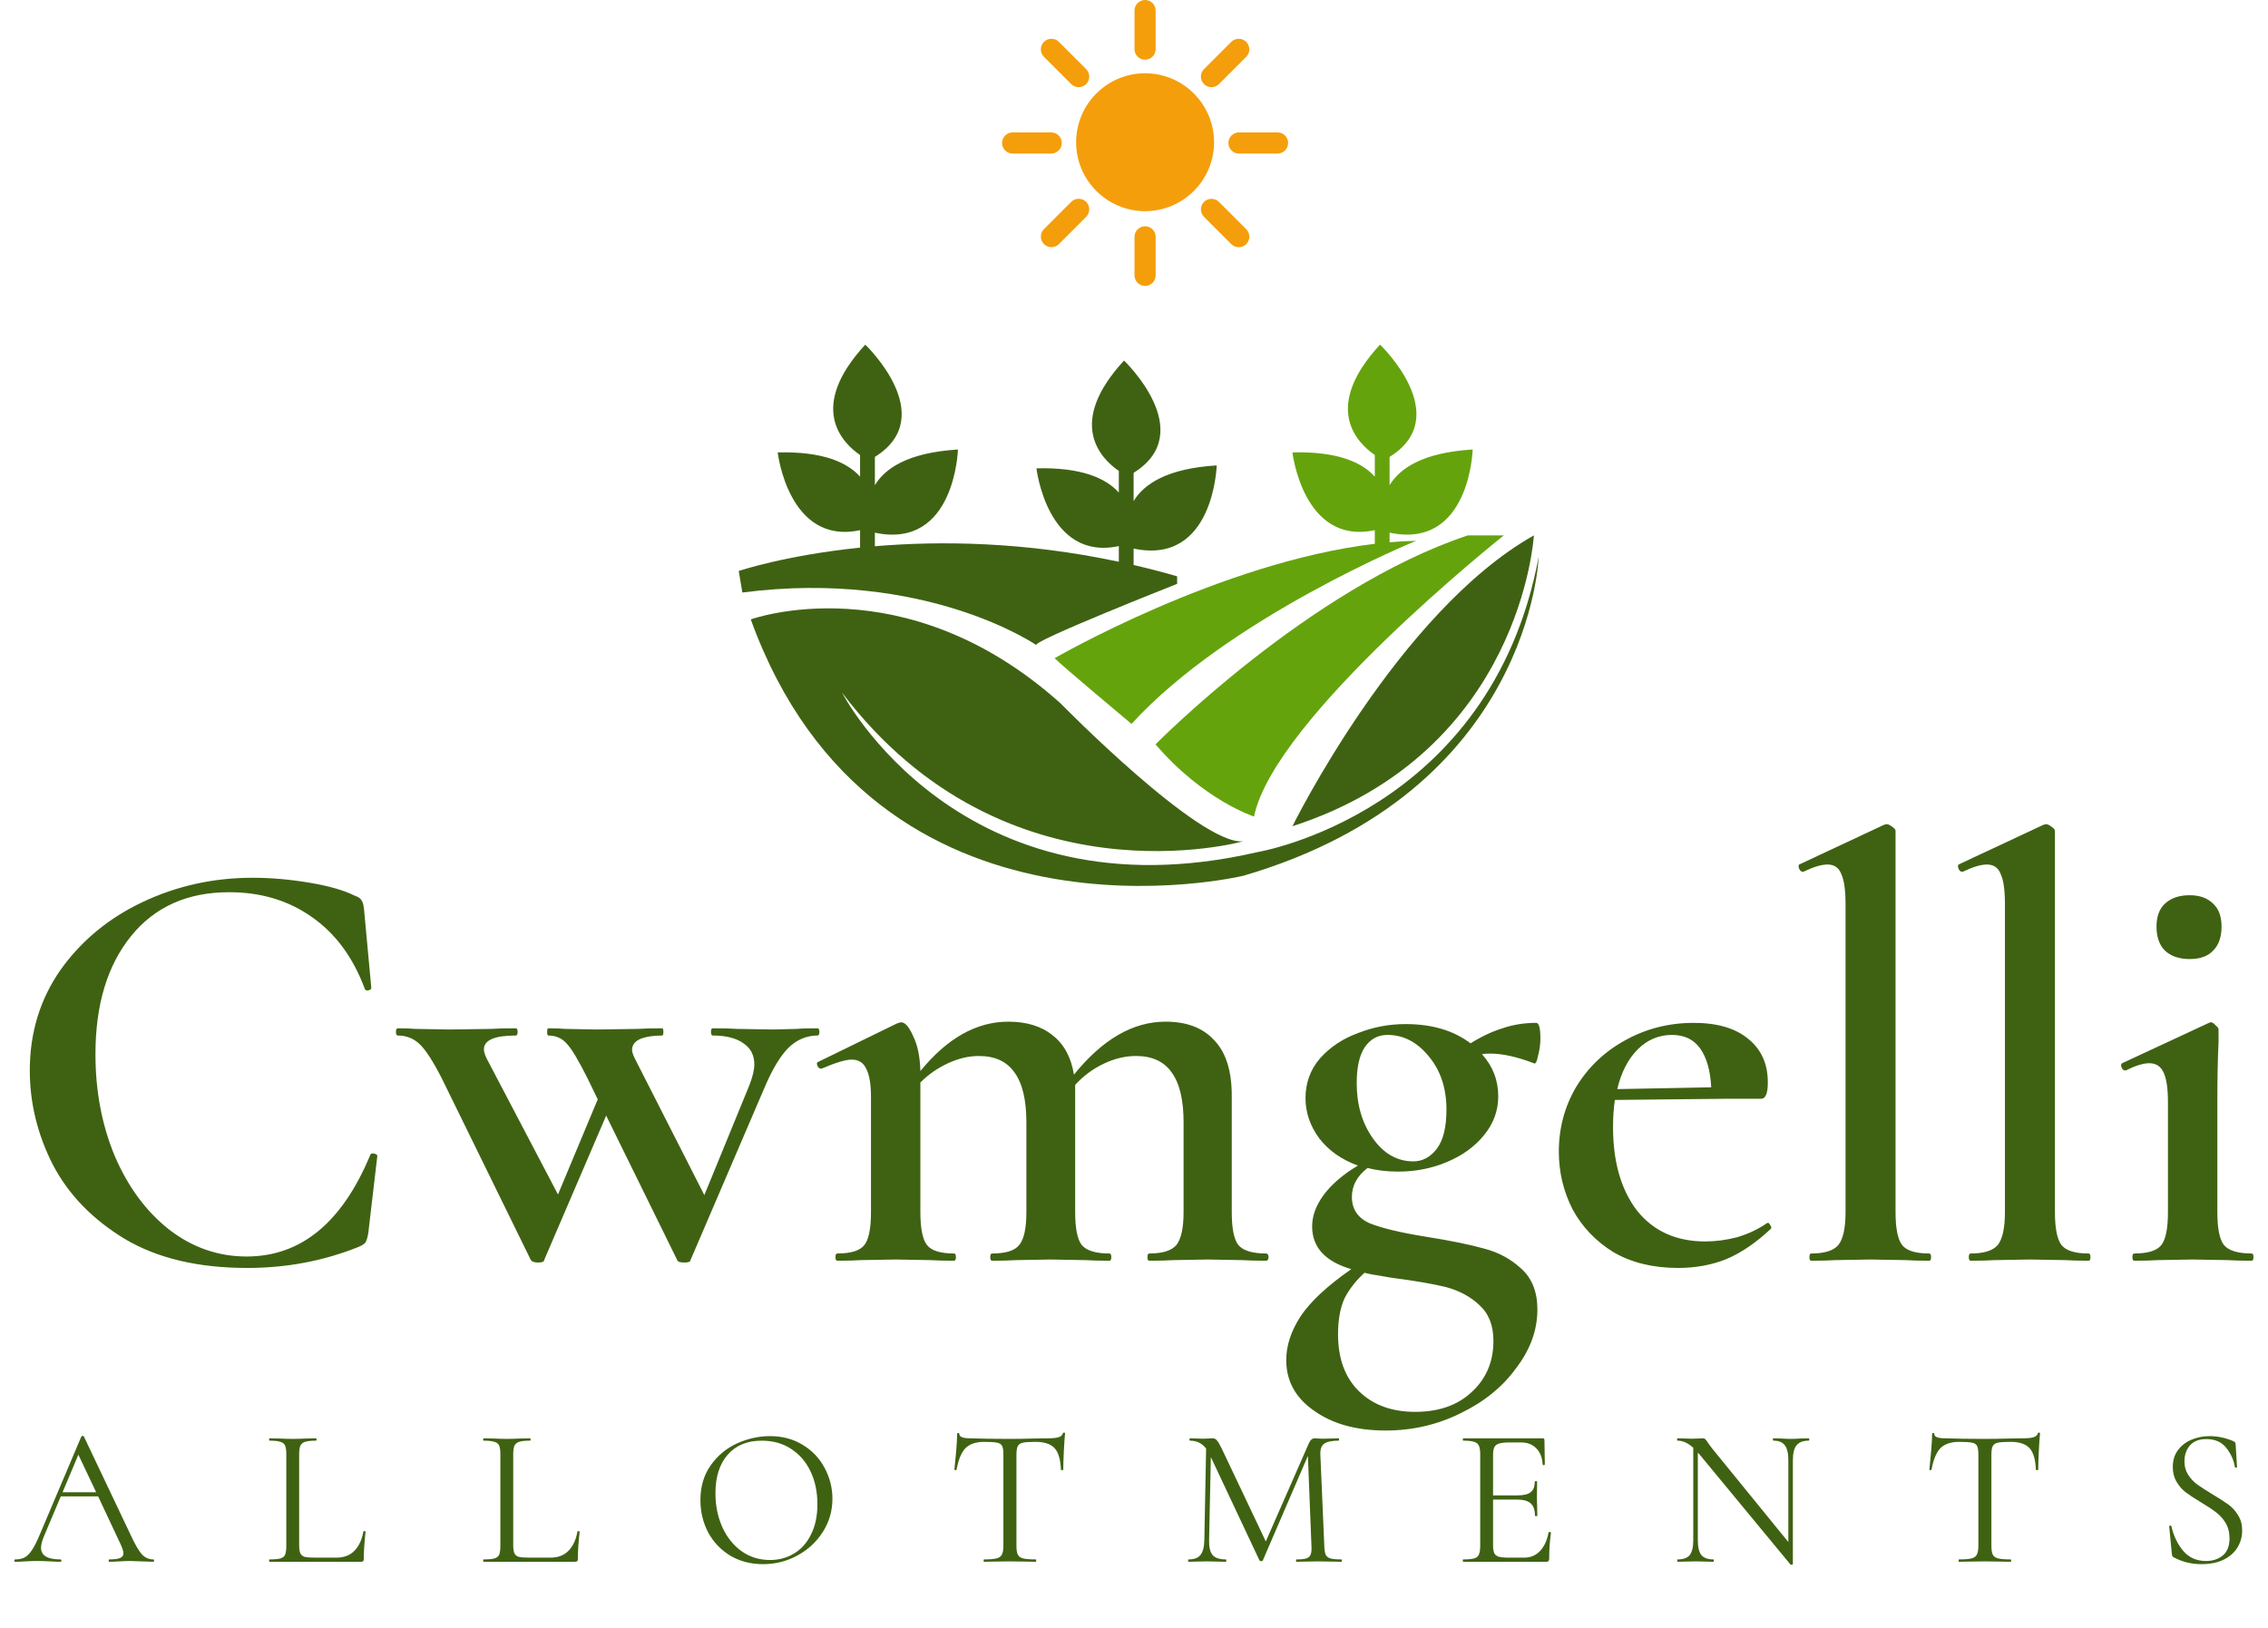 <svg width="241" height="173" viewBox="0 0 241 173" fill="none" xmlns="http://www.w3.org/2000/svg">
<path d="M26.847 93.296C28.767 93.296 30.751 93.467 32.799 93.808C34.89 94.149 36.533 94.619 37.727 95.216C38.111 95.344 38.346 95.515 38.431 95.728C38.559 95.899 38.645 96.219 38.687 96.688L39.455 105.008C39.455 105.136 39.349 105.221 39.135 105.264C38.922 105.307 38.794 105.243 38.751 105.072C37.514 101.744 35.637 99.205 33.119 97.456C30.645 95.707 27.722 94.832 24.351 94.832C19.914 94.832 16.437 96.389 13.919 99.504C11.402 102.619 10.143 106.8 10.143 112.048C10.143 115.973 10.826 119.579 12.191 122.864C13.599 126.149 15.519 128.752 17.951 130.672C20.426 132.592 23.178 133.552 26.207 133.552C31.967 133.552 36.341 129.968 39.327 122.8C39.37 122.629 39.498 122.565 39.711 122.608C39.967 122.651 40.095 122.736 40.095 122.864L39.135 131.056C39.05 131.568 38.943 131.909 38.815 132.08C38.73 132.208 38.495 132.357 38.111 132.528C34.399 134.021 30.453 134.768 26.271 134.768C21.066 134.768 16.735 133.744 13.279 131.696C9.823 129.605 7.263 126.96 5.599 123.76C3.978 120.56 3.167 117.232 3.167 113.776C3.167 109.765 4.255 106.203 6.431 103.088C8.65 99.973 11.573 97.563 15.199 95.856C18.826 94.149 22.709 93.296 26.847 93.296ZM86.876 109.296C87.004 109.296 87.068 109.424 87.068 109.68C87.068 109.936 87.004 110.064 86.876 110.064C85.724 110.064 84.7 110.491 83.804 111.344C82.95 112.197 82.118 113.563 81.308 115.44L73.372 133.936C73.372 134.107 73.158 134.192 72.732 134.192C72.262 134.192 72.006 134.107 71.964 133.936L64.412 118.576L57.82 133.936C57.82 134.107 57.606 134.192 57.18 134.192C56.796 134.192 56.54 134.107 56.412 133.936L46.94 114.608C46.001 112.773 45.212 111.557 44.572 110.96C43.932 110.363 43.164 110.064 42.268 110.064C42.14 110.064 42.076 109.936 42.076 109.68C42.076 109.424 42.14 109.296 42.268 109.296C43.036 109.296 43.654 109.317 44.124 109.36L47.836 109.424L52.188 109.36C52.828 109.317 53.702 109.296 54.812 109.296C54.94 109.296 55.004 109.424 55.004 109.68C55.004 109.936 54.94 110.064 54.812 110.064C52.55 110.064 51.42 110.555 51.42 111.536C51.42 111.792 51.526 112.133 51.74 112.56L59.292 126.96L63.516 116.848L62.428 114.608C61.489 112.731 60.764 111.515 60.252 110.96C59.74 110.363 59.078 110.064 58.268 110.064C58.182 110.064 58.14 109.936 58.14 109.68C58.14 109.424 58.182 109.296 58.268 109.296C58.993 109.296 59.59 109.317 60.06 109.36L63.388 109.424L67.804 109.36C68.444 109.317 69.297 109.296 70.364 109.296C70.449 109.296 70.492 109.424 70.492 109.68C70.492 109.936 70.449 110.064 70.364 110.064C69.382 110.064 68.593 110.192 67.996 110.448C67.441 110.704 67.164 111.088 67.164 111.6C67.164 111.813 67.27 112.133 67.484 112.56L74.844 127.024L79.644 115.312C79.985 114.416 80.156 113.691 80.156 113.136C80.156 112.155 79.772 111.408 79.004 110.896C78.236 110.341 77.148 110.064 75.74 110.064C75.612 110.064 75.548 109.936 75.548 109.68C75.548 109.424 75.612 109.296 75.74 109.296C76.892 109.296 77.745 109.317 78.3 109.36L82.14 109.424L84.7 109.36C85.126 109.317 85.852 109.296 86.876 109.296ZM134.536 133.232C134.706 133.232 134.792 133.36 134.792 133.616C134.792 133.872 134.706 134 134.536 134C133.469 134 132.616 133.979 131.976 133.936L128.328 133.872L124.68 133.936C124.04 133.979 123.186 134 122.12 134C121.992 134 121.928 133.872 121.928 133.616C121.928 133.36 121.992 133.232 122.12 133.232C123.528 133.232 124.488 132.933 125 132.336C125.512 131.696 125.768 130.523 125.768 128.816V119.28C125.768 116.891 125.341 115.12 124.488 113.968C123.677 112.816 122.418 112.24 120.712 112.24C119.56 112.24 118.408 112.517 117.256 113.072C116.104 113.627 115.101 114.373 114.248 115.312V115.952V128.816C114.248 130.565 114.482 131.739 114.952 132.336C115.464 132.933 116.445 133.232 117.896 133.232C118.024 133.232 118.088 133.36 118.088 133.616C118.088 133.872 118.024 134 117.896 134C116.829 134 115.976 133.979 115.336 133.936L111.624 133.872L107.976 133.936C107.336 133.979 106.482 134 105.416 134C105.288 134 105.224 133.872 105.224 133.616C105.224 133.36 105.288 133.232 105.416 133.232C106.866 133.232 107.826 132.933 108.296 132.336C108.808 131.739 109.064 130.565 109.064 128.816V119.28C109.064 116.891 108.637 115.12 107.784 113.968C106.973 112.816 105.714 112.24 104.008 112.24C102.941 112.24 101.853 112.496 100.744 113.008C99.634 113.52 98.653 114.203 97.8 115.056V128.816C97.8 130.565 98.034 131.739 98.504 132.336C98.973 132.933 99.933 133.232 101.384 133.232C101.512 133.232 101.576 133.36 101.576 133.616C101.576 133.872 101.512 134 101.384 134C100.317 134 99.485 133.979 98.888 133.936L95.176 133.872L91.464 133.936C90.866 133.979 90.034 134 88.968 134C88.84 134 88.776 133.872 88.776 133.616C88.776 133.36 88.84 133.232 88.968 133.232C90.418 133.232 91.378 132.933 91.848 132.336C92.317 131.739 92.552 130.565 92.552 128.816V116.592C92.552 115.227 92.381 114.224 92.04 113.584C91.741 112.944 91.229 112.624 90.504 112.624C89.864 112.624 88.797 112.944 87.304 113.584H87.24C87.069 113.584 86.941 113.477 86.856 113.264C86.77 113.051 86.792 112.923 86.92 112.88L95.304 108.784C95.56 108.699 95.709 108.656 95.752 108.656C96.178 108.656 96.605 109.147 97.032 110.128C97.501 111.067 97.757 112.304 97.8 113.84C100.658 110.341 103.773 108.592 107.144 108.592C109.106 108.592 110.685 109.083 111.88 110.064C113.074 111.003 113.821 112.389 114.12 114.224C117.149 110.469 120.392 108.592 123.848 108.592C126.109 108.592 127.837 109.253 129.032 110.576C130.269 111.856 130.888 113.819 130.888 116.464V128.816C130.888 130.565 131.122 131.739 131.592 132.336C132.104 132.933 133.085 133.232 134.536 133.232ZM151.461 131.44C154.149 131.867 156.24 132.293 157.733 132.72C159.227 133.104 160.528 133.808 161.637 134.832C162.789 135.856 163.365 137.307 163.365 139.184C163.365 141.36 162.619 143.429 161.125 145.392C159.675 147.397 157.712 148.997 155.237 150.192C152.763 151.429 150.096 152.048 147.237 152.048C144.123 152.048 141.584 151.344 139.621 149.936C137.659 148.571 136.677 146.779 136.677 144.56C136.677 143.024 137.189 141.467 138.213 139.888C139.28 138.309 141.072 136.645 143.589 134.896C140.816 134.085 139.429 132.571 139.429 130.352C139.429 129.243 139.835 128.133 140.645 127.024C141.499 125.872 142.715 124.827 144.293 123.888C142.544 123.248 141.179 122.288 140.197 121.008C139.216 119.685 138.725 118.256 138.725 116.72C138.725 115.099 139.237 113.691 140.261 112.496C141.328 111.301 142.672 110.405 144.293 109.808C145.915 109.168 147.6 108.848 149.349 108.848C152.165 108.848 154.469 109.531 156.261 110.896C157.413 110.171 158.544 109.637 159.653 109.296C160.763 108.912 161.957 108.72 163.237 108.72C163.536 108.72 163.685 109.275 163.685 110.384C163.685 110.981 163.6 111.6 163.429 112.24C163.301 112.88 163.152 113.136 162.981 113.008C161.189 112.325 159.653 111.984 158.373 111.984C157.989 111.984 157.691 112.005 157.477 112.048C158.629 113.328 159.205 114.821 159.205 116.528C159.205 118.064 158.693 119.451 157.669 120.688C156.688 121.883 155.387 122.821 153.765 123.504C152.144 124.187 150.416 124.528 148.581 124.528C147.387 124.528 146.299 124.4 145.317 124.144C144.208 124.997 143.653 126.021 143.653 127.216C143.653 128.539 144.293 129.477 145.573 130.032C146.853 130.544 148.816 131.013 151.461 131.44ZM147.429 110C146.405 110 145.595 110.448 144.997 111.344C144.443 112.197 144.165 113.456 144.165 115.12C144.165 117.424 144.741 119.387 145.893 121.008C147.045 122.629 148.475 123.44 150.181 123.44C151.163 123.44 151.995 122.992 152.677 122.096C153.36 121.2 153.701 119.813 153.701 117.936C153.701 115.675 153.083 113.797 151.845 112.304C150.608 110.768 149.136 110 147.429 110ZM150.373 150.064C152.891 150.064 154.896 149.36 156.389 147.952C157.925 146.544 158.693 144.731 158.693 142.512C158.693 140.891 158.203 139.632 157.221 138.736C156.283 137.84 155.109 137.2 153.701 136.816C152.336 136.475 150.501 136.155 148.197 135.856C147.856 135.813 147.344 135.728 146.661 135.6C146.021 135.515 145.467 135.408 144.997 135.28C144.101 136.091 143.397 136.987 142.885 137.968C142.416 138.992 142.181 140.272 142.181 141.808C142.181 144.411 142.928 146.437 144.421 147.888C145.915 149.339 147.899 150.064 150.373 150.064ZM187.851 129.968C187.937 129.968 188.022 130.053 188.107 130.224C188.235 130.395 188.257 130.523 188.171 130.608C186.635 132.059 185.078 133.125 183.499 133.808C181.921 134.448 180.193 134.768 178.315 134.768C175.67 134.768 173.387 134.213 171.467 133.104C169.59 131.952 168.139 130.437 167.115 128.56C166.134 126.64 165.643 124.592 165.643 122.416C165.643 119.899 166.262 117.595 167.499 115.504C168.779 113.413 170.507 111.771 172.683 110.576C174.902 109.339 177.334 108.72 179.979 108.72C182.497 108.72 184.438 109.296 185.803 110.448C187.169 111.557 187.851 113.093 187.851 115.056C187.851 116.208 187.617 116.784 187.147 116.784H183.627L171.595 116.912C171.467 117.808 171.403 118.768 171.403 119.792C171.403 123.504 172.257 126.469 173.963 128.688C175.713 130.864 178.123 131.952 181.195 131.952C182.305 131.952 183.435 131.803 184.587 131.504C185.739 131.163 186.785 130.672 187.723 130.032L187.851 129.968ZM177.675 110C176.267 110 175.051 110.512 174.027 111.536C173.003 112.56 172.278 113.968 171.851 115.76L181.835 115.568C181.75 113.819 181.366 112.453 180.683 111.472C180.001 110.491 178.998 110 177.675 110ZM192.462 134C192.334 134 192.27 133.872 192.27 133.616C192.27 133.36 192.334 133.232 192.462 133.232C193.87 133.232 194.83 132.933 195.342 132.336C195.854 131.696 196.11 130.523 196.11 128.816V96.112C196.11 94.619 195.96 93.552 195.662 92.912C195.406 92.229 194.915 91.888 194.19 91.888C193.55 91.888 192.696 92.144 191.63 92.656H191.566C191.395 92.656 191.267 92.549 191.182 92.336C191.096 92.123 191.096 91.973 191.182 91.888L200.206 87.664L200.462 87.6C200.632 87.6 200.824 87.685 201.038 87.856C201.294 88.027 201.422 88.176 201.422 88.304V128.816C201.422 130.565 201.656 131.739 202.126 132.336C202.595 132.933 203.555 133.232 205.006 133.232C205.134 133.232 205.198 133.36 205.198 133.616C205.198 133.872 205.134 134 205.006 134C203.982 134 203.15 133.979 202.51 133.936L198.734 133.872L195.022 133.936C194.382 133.979 193.528 134 192.462 134ZM209.399 134C209.271 134 209.207 133.872 209.207 133.616C209.207 133.36 209.271 133.232 209.399 133.232C210.807 133.232 211.767 132.933 212.279 132.336C212.791 131.696 213.047 130.523 213.047 128.816V96.112C213.047 94.619 212.898 93.552 212.599 92.912C212.343 92.229 211.853 91.888 211.127 91.888C210.487 91.888 209.634 92.144 208.567 92.656H208.503C208.333 92.656 208.205 92.549 208.119 92.336C208.034 92.123 208.034 91.973 208.119 91.888L217.143 87.664L217.399 87.6C217.57 87.6 217.762 87.685 217.975 87.856C218.231 88.027 218.359 88.176 218.359 88.304V128.816C218.359 130.565 218.594 131.739 219.063 132.336C219.533 132.933 220.493 133.232 221.943 133.232C222.071 133.232 222.135 133.36 222.135 133.616C222.135 133.872 222.071 134 221.943 134C220.919 134 220.087 133.979 219.447 133.936L215.671 133.872L211.959 133.936C211.319 133.979 210.466 134 209.399 134ZM226.785 134C226.657 134 226.593 133.872 226.593 133.616C226.593 133.36 226.657 133.232 226.785 133.232C228.235 133.232 229.195 132.933 229.665 132.336C230.134 131.739 230.369 130.565 230.369 128.816V117.168C230.369 115.717 230.219 114.672 229.921 114.032C229.622 113.349 229.11 113.008 228.385 113.008C227.745 113.008 226.913 113.264 225.889 113.776H225.825C225.654 113.776 225.526 113.669 225.441 113.456C225.355 113.243 225.377 113.093 225.505 113.008L234.721 108.72L234.913 108.656C235.083 108.656 235.254 108.763 235.425 108.976C235.638 109.147 235.745 109.296 235.745 109.424V110.768C235.659 112.56 235.617 114.672 235.617 117.104V128.816C235.617 130.565 235.851 131.739 236.321 132.336C236.833 132.933 237.814 133.232 239.265 133.232C239.393 133.232 239.457 133.36 239.457 133.616C239.457 133.872 239.393 134 239.265 134C238.198 134 237.345 133.979 236.705 133.936L232.993 133.872L229.281 133.936C228.683 133.979 227.851 134 226.785 134ZM232.673 101.936C231.563 101.936 230.689 101.637 230.049 101.04C229.451 100.443 229.153 99.589 229.153 98.48C229.153 97.413 229.451 96.603 230.049 96.048C230.689 95.451 231.563 95.152 232.673 95.152C233.739 95.152 234.571 95.451 235.169 96.048C235.766 96.603 236.065 97.413 236.065 98.48C236.065 99.589 235.766 100.443 235.169 101.04C234.614 101.637 233.782 101.936 232.673 101.936ZM16.287 165.748C16.343 165.748 16.371 165.79 16.371 165.874C16.371 165.958 16.343 166 16.287 166C16.021 166 15.608 165.986 15.048 165.958C14.488 165.93 14.082 165.916 13.83 165.916C13.522 165.916 13.13 165.93 12.654 165.958C12.206 165.986 11.863 166 11.625 166C11.569 166 11.541 165.958 11.541 165.874C11.541 165.79 11.569 165.748 11.625 165.748C12.143 165.748 12.521 165.699 12.759 165.601C12.997 165.503 13.116 165.335 13.116 165.097C13.116 164.901 13.025 164.6 12.843 164.194L10.428 159.049H6.459L4.653 163.333C4.457 163.809 4.359 164.201 4.359 164.509C4.359 165.335 5.045 165.748 6.417 165.748C6.487 165.748 6.522 165.79 6.522 165.874C6.522 165.958 6.487 166 6.417 166C6.165 166 5.801 165.986 5.325 165.958C4.793 165.93 4.331 165.916 3.939 165.916C3.575 165.916 3.155 165.93 2.679 165.958C2.259 165.986 1.909 166 1.629 166C1.559 166 1.524 165.958 1.524 165.874C1.524 165.79 1.559 165.748 1.629 165.748C2.021 165.748 2.35 165.678 2.616 165.538C2.896 165.384 3.155 165.125 3.393 164.761C3.645 164.383 3.918 163.844 4.212 163.144L8.643 152.686C8.671 152.644 8.72 152.623 8.79 152.623C8.86 152.623 8.902 152.644 8.916 152.686L13.872 163.123C14.348 164.159 14.754 164.859 15.09 165.223C15.426 165.573 15.825 165.748 16.287 165.748ZM6.648 158.608H10.218L8.328 154.618L6.648 158.608ZM31.788 164.215C31.788 164.621 31.83 164.915 31.914 165.097C31.998 165.279 32.152 165.405 32.376 165.475C32.6 165.531 32.964 165.559 33.468 165.559H35.757C36.555 165.559 37.192 165.314 37.668 164.824C38.144 164.334 38.459 163.655 38.613 162.787C38.613 162.745 38.648 162.731 38.718 162.745C38.802 162.745 38.844 162.766 38.844 162.808C38.718 163.97 38.655 164.929 38.655 165.685C38.655 165.797 38.634 165.881 38.592 165.937C38.55 165.979 38.466 166 38.34 166H28.638C28.61 166 28.596 165.958 28.596 165.874C28.596 165.79 28.61 165.748 28.638 165.748C29.17 165.748 29.555 165.713 29.793 165.643C30.045 165.573 30.213 165.44 30.297 165.244C30.381 165.034 30.423 164.719 30.423 164.299V154.576C30.423 154.156 30.381 153.848 30.297 153.652C30.213 153.456 30.045 153.323 29.793 153.253C29.555 153.169 29.17 153.127 28.638 153.127C28.61 153.127 28.596 153.085 28.596 153.001C28.596 152.917 28.61 152.875 28.638 152.875L29.667 152.896C30.255 152.924 30.731 152.938 31.095 152.938C31.487 152.938 31.977 152.924 32.565 152.896L33.573 152.875C33.615 152.875 33.636 152.917 33.636 153.001C33.636 153.085 33.615 153.127 33.573 153.127C33.055 153.127 32.67 153.169 32.418 153.253C32.18 153.323 32.012 153.463 31.914 153.673C31.83 153.869 31.788 154.177 31.788 154.597V164.215ZM54.535 164.215C54.535 164.621 54.577 164.915 54.661 165.097C54.745 165.279 54.899 165.405 55.123 165.475C55.347 165.531 55.711 165.559 56.215 165.559H58.504C59.302 165.559 59.939 165.314 60.415 164.824C60.891 164.334 61.206 163.655 61.36 162.787C61.36 162.745 61.395 162.731 61.465 162.745C61.549 162.745 61.591 162.766 61.591 162.808C61.465 163.97 61.402 164.929 61.402 165.685C61.402 165.797 61.381 165.881 61.339 165.937C61.297 165.979 61.213 166 61.087 166H51.385C51.357 166 51.343 165.958 51.343 165.874C51.343 165.79 51.357 165.748 51.385 165.748C51.917 165.748 52.302 165.713 52.54 165.643C52.792 165.573 52.96 165.44 53.044 165.244C53.128 165.034 53.17 164.719 53.17 164.299V154.576C53.17 154.156 53.128 153.848 53.044 153.652C52.96 153.456 52.792 153.323 52.54 153.253C52.302 153.169 51.917 153.127 51.385 153.127C51.357 153.127 51.343 153.085 51.343 153.001C51.343 152.917 51.357 152.875 51.385 152.875L52.414 152.896C53.002 152.924 53.478 152.938 53.842 152.938C54.234 152.938 54.724 152.924 55.312 152.896L56.32 152.875C56.362 152.875 56.383 152.917 56.383 153.001C56.383 153.085 56.362 153.127 56.32 153.127C55.802 153.127 55.417 153.169 55.165 153.253C54.927 153.323 54.759 153.463 54.661 153.673C54.577 153.869 54.535 154.177 54.535 154.597V164.215ZM81.084 166.252C79.782 166.252 78.62 165.951 77.598 165.349C76.59 164.733 75.806 163.907 75.246 162.871C74.7 161.821 74.427 160.68 74.427 159.448C74.427 158.006 74.791 156.774 75.519 155.752C76.247 154.716 77.178 153.939 78.312 153.421C79.46 152.903 80.629 152.644 81.819 152.644C83.149 152.644 84.318 152.959 85.326 153.589C86.334 154.205 87.104 155.024 87.636 156.046C88.182 157.068 88.455 158.153 88.455 159.301C88.455 160.575 88.119 161.744 87.447 162.808C86.775 163.872 85.872 164.712 84.738 165.328C83.618 165.944 82.4 166.252 81.084 166.252ZM81.819 165.811C82.771 165.811 83.625 165.58 84.381 165.118C85.151 164.656 85.753 163.977 86.187 163.081C86.635 162.185 86.859 161.121 86.859 159.889C86.859 158.573 86.614 157.404 86.124 156.382C85.634 155.36 84.941 154.562 84.045 153.988C83.163 153.414 82.127 153.127 80.937 153.127C79.397 153.127 78.193 153.624 77.325 154.618C76.457 155.612 76.023 156.977 76.023 158.713C76.023 160.029 76.268 161.233 76.758 162.325C77.248 163.403 77.934 164.257 78.816 164.887C79.698 165.503 80.699 165.811 81.819 165.811ZM104.585 153.253C103.703 153.253 103.038 153.477 102.59 153.925C102.156 154.373 101.841 155.136 101.645 156.214C101.645 156.242 101.603 156.256 101.519 156.256C101.449 156.256 101.414 156.242 101.414 156.214C101.47 155.71 101.533 155.052 101.603 154.24C101.673 153.428 101.708 152.819 101.708 152.413C101.708 152.343 101.743 152.308 101.813 152.308C101.897 152.308 101.939 152.343 101.939 152.413C101.939 152.721 102.317 152.875 103.073 152.875C104.263 152.917 105.67 152.938 107.294 152.938C108.12 152.938 108.995 152.924 109.919 152.896L111.347 152.875C111.851 152.875 112.222 152.84 112.46 152.77C112.712 152.7 112.873 152.56 112.943 152.35C112.957 152.294 112.999 152.266 113.069 152.266C113.139 152.266 113.174 152.294 113.174 152.35C113.132 152.756 113.09 153.372 113.048 154.198C113.006 155.024 112.985 155.696 112.985 156.214C112.985 156.242 112.943 156.256 112.859 156.256C112.775 156.256 112.733 156.242 112.733 156.214C112.691 155.122 112.467 154.359 112.061 153.925C111.655 153.477 110.983 153.253 110.045 153.253C109.415 153.253 108.967 153.281 108.701 153.337C108.435 153.393 108.253 153.512 108.155 153.694C108.057 153.876 108.008 154.184 108.008 154.618V164.299C108.008 164.733 108.057 165.048 108.155 165.244C108.253 165.44 108.442 165.573 108.722 165.643C109.002 165.713 109.443 165.748 110.045 165.748C110.087 165.748 110.108 165.79 110.108 165.874C110.108 165.958 110.087 166 110.045 166C109.583 166 109.212 165.993 108.932 165.979L107.294 165.958L105.719 165.979C105.439 165.993 105.054 166 104.564 166C104.536 166 104.522 165.958 104.522 165.874C104.522 165.79 104.536 165.748 104.564 165.748C105.166 165.748 105.607 165.713 105.887 165.643C106.167 165.573 106.356 165.44 106.454 165.244C106.566 165.034 106.622 164.719 106.622 164.299V154.576C106.622 154.142 106.573 153.841 106.475 153.673C106.377 153.491 106.195 153.379 105.929 153.337C105.663 153.281 105.215 153.253 104.585 153.253ZM142.527 165.748C142.569 165.748 142.59 165.79 142.59 165.874C142.59 165.958 142.569 166 142.527 166C142.093 166 141.75 165.993 141.498 165.979L140.049 165.958L138.705 165.979C138.481 165.993 138.166 166 137.76 166C137.732 166 137.718 165.958 137.718 165.874C137.718 165.79 137.732 165.748 137.76 165.748C138.236 165.748 138.586 165.713 138.81 165.643C139.048 165.559 139.202 165.419 139.272 165.223C139.356 165.027 139.384 164.719 139.356 164.299L138.978 154.744L134.19 165.853C134.162 165.909 134.106 165.937 134.022 165.937C133.952 165.937 133.889 165.909 133.833 165.853L128.667 154.87L128.478 163.711C128.464 164.453 128.59 164.978 128.856 165.286C129.122 165.594 129.591 165.748 130.263 165.748C130.291 165.748 130.305 165.79 130.305 165.874C130.305 165.958 130.291 166 130.263 166C129.871 166 129.57 165.993 129.36 165.979L128.226 165.958L127.134 165.979C126.938 165.993 126.658 166 126.294 166C126.266 166 126.252 165.958 126.252 165.874C126.252 165.79 126.266 165.748 126.294 165.748C126.882 165.748 127.302 165.594 127.554 165.286C127.82 164.964 127.96 164.439 127.974 163.711L128.163 153.967C127.743 153.407 127.169 153.127 126.441 153.127C126.413 153.127 126.399 153.085 126.399 153.001C126.399 152.917 126.413 152.875 126.441 152.875L127.218 152.896C127.358 152.91 127.554 152.917 127.806 152.917C128.058 152.917 128.268 152.91 128.436 152.896C128.618 152.882 128.758 152.875 128.856 152.875C129.038 152.875 129.185 152.945 129.297 153.085C129.423 153.211 129.598 153.505 129.822 153.967L134.505 163.837L139.083 153.4C139.237 153.05 139.447 152.875 139.713 152.875C139.783 152.875 139.881 152.882 140.007 152.896C140.147 152.91 140.329 152.917 140.553 152.917L141.54 152.896C141.694 152.882 141.925 152.875 142.233 152.875C142.275 152.875 142.296 152.917 142.296 153.001C142.296 153.085 142.275 153.127 142.233 153.127C141.533 153.127 141.029 153.232 140.721 153.442C140.427 153.638 140.287 154.016 140.301 154.576L140.721 164.299C140.735 164.733 140.784 165.048 140.868 165.244C140.966 165.44 141.134 165.573 141.372 165.643C141.61 165.713 141.995 165.748 142.527 165.748ZM164.555 162.871C164.555 162.843 164.583 162.829 164.639 162.829C164.681 162.829 164.716 162.836 164.744 162.85C164.786 162.864 164.807 162.885 164.807 162.913C164.681 163.795 164.618 164.719 164.618 165.685C164.618 165.797 164.59 165.881 164.534 165.937C164.492 165.979 164.408 166 164.282 166H155.483C155.455 166 155.441 165.958 155.441 165.874C155.441 165.79 155.455 165.748 155.483 165.748C156.015 165.748 156.4 165.713 156.638 165.643C156.89 165.573 157.058 165.44 157.142 165.244C157.24 165.034 157.289 164.719 157.289 164.299V154.576C157.289 154.156 157.24 153.848 157.142 153.652C157.058 153.456 156.89 153.323 156.638 153.253C156.4 153.169 156.015 153.127 155.483 153.127C155.455 153.127 155.441 153.085 155.441 153.001C155.441 152.917 155.455 152.875 155.483 152.875H163.925C164.051 152.875 164.114 152.938 164.114 153.064L164.156 155.647C164.156 155.689 164.121 155.717 164.051 155.731C163.981 155.731 163.939 155.71 163.925 155.668C163.883 154.926 163.659 154.352 163.253 153.946C162.847 153.526 162.308 153.316 161.636 153.316H160.355C159.865 153.316 159.501 153.358 159.263 153.442C159.039 153.512 158.878 153.645 158.78 153.841C158.696 154.023 158.654 154.303 158.654 154.681V158.944H161.216C161.888 158.944 162.364 158.832 162.644 158.608C162.938 158.384 163.085 158.006 163.085 157.474C163.085 157.446 163.127 157.432 163.211 157.432C163.295 157.432 163.337 157.446 163.337 157.474L163.316 159.175C163.316 159.581 163.323 159.889 163.337 160.099L163.358 161.107C163.358 161.135 163.316 161.149 163.232 161.149C163.148 161.149 163.106 161.135 163.106 161.107C163.106 160.491 162.952 160.05 162.644 159.784C162.35 159.518 161.853 159.385 161.153 159.385H158.654V164.215C158.654 164.607 158.696 164.894 158.78 165.076C158.864 165.258 159.018 165.384 159.242 165.454C159.466 165.524 159.816 165.559 160.292 165.559H161.972C162.644 165.559 163.204 165.321 163.652 164.845C164.1 164.369 164.401 163.711 164.555 162.871ZM192.193 152.875C192.235 152.875 192.256 152.917 192.256 153.001C192.256 153.085 192.235 153.127 192.193 153.127C191.605 153.127 191.178 153.288 190.912 153.61C190.646 153.932 190.513 154.457 190.513 155.185V166.252C190.513 166.28 190.478 166.301 190.408 166.315C190.338 166.329 190.289 166.322 190.261 166.294L180.601 154.597L180.412 154.387V163.711C180.412 164.439 180.538 164.964 180.79 165.286C181.056 165.594 181.476 165.748 182.05 165.748C182.092 165.748 182.113 165.79 182.113 165.874C182.113 165.958 182.092 166 182.05 166C181.7 166 181.434 165.993 181.252 165.979L180.202 165.958L179.131 165.979C178.935 165.993 178.648 166 178.27 166C178.242 166 178.228 165.958 178.228 165.874C178.228 165.79 178.242 165.748 178.27 165.748C178.872 165.748 179.299 165.594 179.551 165.286C179.803 164.964 179.929 164.439 179.929 163.711V153.883C179.383 153.379 178.83 153.127 178.27 153.127C178.228 153.127 178.207 153.085 178.207 153.001C178.207 152.917 178.228 152.875 178.27 152.875L179.047 152.896C179.215 152.91 179.446 152.917 179.74 152.917C180.048 152.917 180.3 152.91 180.496 152.896C180.692 152.882 180.846 152.875 180.958 152.875C181.07 152.875 181.147 152.903 181.189 152.959C181.245 153.001 181.329 153.106 181.441 153.274C181.609 153.526 181.777 153.757 181.945 153.967L190.03 163.9V155.185C190.03 154.457 189.904 153.932 189.652 153.61C189.414 153.288 189.008 153.127 188.434 153.127C188.406 153.127 188.392 153.085 188.392 153.001C188.392 152.917 188.406 152.875 188.434 152.875L189.253 152.896C189.673 152.924 190.016 152.938 190.282 152.938C190.534 152.938 190.884 152.924 191.332 152.896L192.193 152.875ZM208.186 153.253C207.304 153.253 206.639 153.477 206.191 153.925C205.757 154.373 205.442 155.136 205.246 156.214C205.246 156.242 205.204 156.256 205.12 156.256C205.05 156.256 205.015 156.242 205.015 156.214C205.071 155.71 205.134 155.052 205.204 154.24C205.274 153.428 205.309 152.819 205.309 152.413C205.309 152.343 205.344 152.308 205.414 152.308C205.498 152.308 205.54 152.343 205.54 152.413C205.54 152.721 205.918 152.875 206.674 152.875C207.864 152.917 209.271 152.938 210.895 152.938C211.721 152.938 212.596 152.924 213.52 152.896L214.948 152.875C215.452 152.875 215.823 152.84 216.061 152.77C216.313 152.7 216.474 152.56 216.544 152.35C216.558 152.294 216.6 152.266 216.67 152.266C216.74 152.266 216.775 152.294 216.775 152.35C216.733 152.756 216.691 153.372 216.649 154.198C216.607 155.024 216.586 155.696 216.586 156.214C216.586 156.242 216.544 156.256 216.46 156.256C216.376 156.256 216.334 156.242 216.334 156.214C216.292 155.122 216.068 154.359 215.662 153.925C215.256 153.477 214.584 153.253 213.646 153.253C213.016 153.253 212.568 153.281 212.302 153.337C212.036 153.393 211.854 153.512 211.756 153.694C211.658 153.876 211.609 154.184 211.609 154.618V164.299C211.609 164.733 211.658 165.048 211.756 165.244C211.854 165.44 212.043 165.573 212.323 165.643C212.603 165.713 213.044 165.748 213.646 165.748C213.688 165.748 213.709 165.79 213.709 165.874C213.709 165.958 213.688 166 213.646 166C213.184 166 212.813 165.993 212.533 165.979L210.895 165.958L209.32 165.979C209.04 165.993 208.655 166 208.165 166C208.137 166 208.123 165.958 208.123 165.874C208.123 165.79 208.137 165.748 208.165 165.748C208.767 165.748 209.208 165.713 209.488 165.643C209.768 165.573 209.957 165.44 210.055 165.244C210.167 165.034 210.223 164.719 210.223 164.299V154.576C210.223 154.142 210.174 153.841 210.076 153.673C209.978 153.491 209.796 153.379 209.53 153.337C209.264 153.281 208.816 153.253 208.186 153.253ZM232.122 155.332C232.122 155.878 232.255 156.354 232.521 156.76C232.787 157.166 233.109 157.509 233.487 157.789C233.865 158.055 234.397 158.398 235.083 158.818C235.811 159.252 236.378 159.616 236.784 159.91C237.19 160.204 237.533 160.582 237.813 161.044C238.107 161.492 238.254 162.031 238.254 162.661C238.254 163.333 238.086 163.942 237.75 164.488C237.414 165.034 236.917 165.468 236.259 165.79C235.615 166.098 234.838 166.252 233.928 166.252C232.85 166.252 231.863 166.007 230.967 165.517C230.897 165.475 230.848 165.426 230.82 165.37C230.806 165.314 230.792 165.23 230.778 165.118L230.505 162.262C230.491 162.206 230.519 162.171 230.589 162.157C230.673 162.143 230.722 162.164 230.736 162.22C230.96 163.228 231.373 164.096 231.975 164.824C232.591 165.552 233.403 165.916 234.411 165.916C235.111 165.916 235.699 165.727 236.175 165.349C236.665 164.957 236.91 164.341 236.91 163.501C236.91 162.871 236.77 162.325 236.49 161.863C236.21 161.401 235.867 161.023 235.461 160.729C235.069 160.421 234.53 160.064 233.844 159.658C233.172 159.252 232.64 158.902 232.248 158.608C231.87 158.314 231.548 157.943 231.282 157.495C231.016 157.047 230.883 156.522 230.883 155.92C230.883 155.22 231.065 154.625 231.429 154.135C231.807 153.631 232.29 153.26 232.878 153.022C233.48 152.77 234.117 152.644 234.789 152.644C235.615 152.644 236.434 152.812 237.246 153.148C237.456 153.218 237.561 153.337 237.561 153.505L237.708 155.92C237.708 155.976 237.673 156.004 237.603 156.004C237.533 156.004 237.491 155.976 237.477 155.92C237.365 155.192 237.064 154.52 236.574 153.904C236.084 153.274 235.377 152.959 234.453 152.959C233.669 152.959 233.081 153.19 232.689 153.652C232.311 154.1 232.122 154.66 232.122 155.332Z" fill="#3F6212"/>
<path d="M133.635 90.566C101.986 97.895 89.477 73.623 89.477 73.623C106.834 96.521 132.105 89.422 132.105 89.422C127.509 89.883 112.706 74.768 112.706 74.768C96.115 59.884 79.777 65.837 79.777 65.837C93.051 102.474 132.104 93.087 132.104 93.087C162.734 84.154 163.5 59.195 163.5 59.195C158.396 86.445 133.635 90.566 133.635 90.566Z" fill="#3F6212"/>
<path d="M110.153 68.586C109.132 68.356 125.084 62.058 125.084 62.058V61.257C123.521 60.804 121.979 60.405 120.459 60.052V58.308C128.99 60.116 129.289 49.468 129.289 49.468C123.995 49.791 121.543 51.463 120.459 53.261V50.255C127.423 45.926 119.44 38.322 119.44 38.322C113.29 44.998 116.961 48.729 118.888 50.054V52.351C117.532 50.853 114.967 49.655 110.134 49.779C110.134 49.779 111.277 59.678 118.888 58.043V59.709C108.843 57.565 99.882 57.474 92.965 58.059V56.619C101.495 58.425 101.792 47.778 101.792 47.778C96.499 48.102 94.047 49.772 92.965 51.571V48.564C99.927 44.234 91.945 36.632 91.945 36.632C85.794 43.307 89.467 47.038 91.392 48.365V50.66C90.037 49.163 87.473 47.963 82.639 48.088C82.639 48.088 83.783 57.986 91.392 56.351V58.207C83.384 59.033 78.5 60.688 78.5 60.688L78.883 62.977C98.412 60.458 110.153 68.586 110.153 68.586Z" fill="#3F6212"/>
<path d="M122.789 79.118C127.893 85.071 133.253 86.789 133.253 86.789C135.423 76.256 159.8 56.905 159.8 56.905H155.972C139.124 62.517 122.789 79.118 122.789 79.118Z" fill="#65A30D"/>
<path d="M137.336 87.818C161.715 79.921 162.99 56.906 162.99 56.906C148.568 65.034 137.336 87.818 137.336 87.818Z" fill="#3F6212"/>
<path d="M137.336 48.085C137.336 48.085 138.481 57.983 146.088 56.349V57.801C129.677 59.753 112.067 69.959 112.067 69.959C112.705 70.645 120.236 76.944 120.236 76.944C130.573 65.608 150.483 57.481 150.483 57.481C149.551 57.5 148.608 57.556 147.66 57.639V56.617C156.191 58.424 156.489 47.776 156.489 47.776C151.197 48.1 148.744 49.77 147.66 51.569V48.563C154.624 44.232 146.642 36.63 146.642 36.63C140.49 43.306 144.163 47.036 146.089 48.363V50.659C144.734 49.16 142.17 47.96 137.336 48.085Z" fill="#65A30D"/>
<path d="M121.678 22.445C117.637 22.445 114.35 19.157 114.35 15.117C114.35 11.076 117.637 7.788 121.678 7.788C125.72 7.788 129.007 11.075 129.007 15.117C129.007 19.158 125.718 22.445 121.678 22.445Z" fill="#F59E0B"/>
<path d="M122.802 5.221V1.124C122.802 0.503 122.299 0 121.678 0C121.057 0 120.554 0.503 120.554 1.124V5.221C120.554 5.842 121.057 6.345 121.678 6.345C122.299 6.345 122.802 5.842 122.802 5.221Z" fill="#F59E0B"/>
<path d="M122.802 29.271V25.174C122.802 24.553 122.299 24.05 121.678 24.05C121.057 24.05 120.554 24.553 120.554 25.174V29.271C120.554 29.892 121.057 30.395 121.678 30.395C122.299 30.395 122.802 29.892 122.802 29.271Z" fill="#F59E0B"/>
<path d="M135.751 14.073H131.655C131.034 14.073 130.53 14.577 130.53 15.198C130.53 15.819 131.034 16.322 131.655 16.322H135.751C136.372 16.322 136.876 15.819 136.876 15.198C136.876 14.577 136.372 14.073 135.751 14.073Z" fill="#F59E0B"/>
<path d="M111.701 14.073H107.603C106.983 14.073 106.479 14.577 106.479 15.198C106.479 15.819 106.983 16.322 107.603 16.322H111.701C112.322 16.322 112.826 15.819 112.826 15.198C112.826 14.577 112.322 14.073 111.701 14.073Z" fill="#F59E0B"/>
<path d="M132.425 24.357L129.528 21.461C129.089 21.022 128.377 21.022 127.938 21.461C127.499 21.9 127.499 22.612 127.938 23.051L130.836 25.948C131.275 26.387 131.987 26.387 132.426 25.948C132.865 25.508 132.865 24.797 132.425 24.357Z" fill="#F59E0B"/>
<path d="M115.418 7.347L112.52 4.45C112.081 4.011 111.369 4.011 110.93 4.45C110.491 4.889 110.491 5.601 110.93 6.04L113.828 8.937C114.267 9.376 114.979 9.376 115.418 8.937C115.857 8.498 115.857 7.786 115.418 7.347Z" fill="#F59E0B"/>
<path d="M112.521 25.943L115.417 23.046C115.856 22.607 115.856 21.895 115.417 21.456C114.978 21.017 114.266 21.017 113.827 21.456L110.931 24.353C110.492 24.792 110.492 25.504 110.931 25.943C111.37 26.382 112.081 26.382 112.521 25.943Z" fill="#F59E0B"/>
<path d="M129.526 8.938L132.424 6.04C132.863 5.601 132.863 4.889 132.424 4.45C131.985 4.011 131.273 4.011 130.834 4.45L127.936 7.348C127.497 7.787 127.497 8.499 127.936 8.938C128.375 9.377 129.087 9.377 129.526 8.938Z" fill="#F59E0B"/>
</svg>
